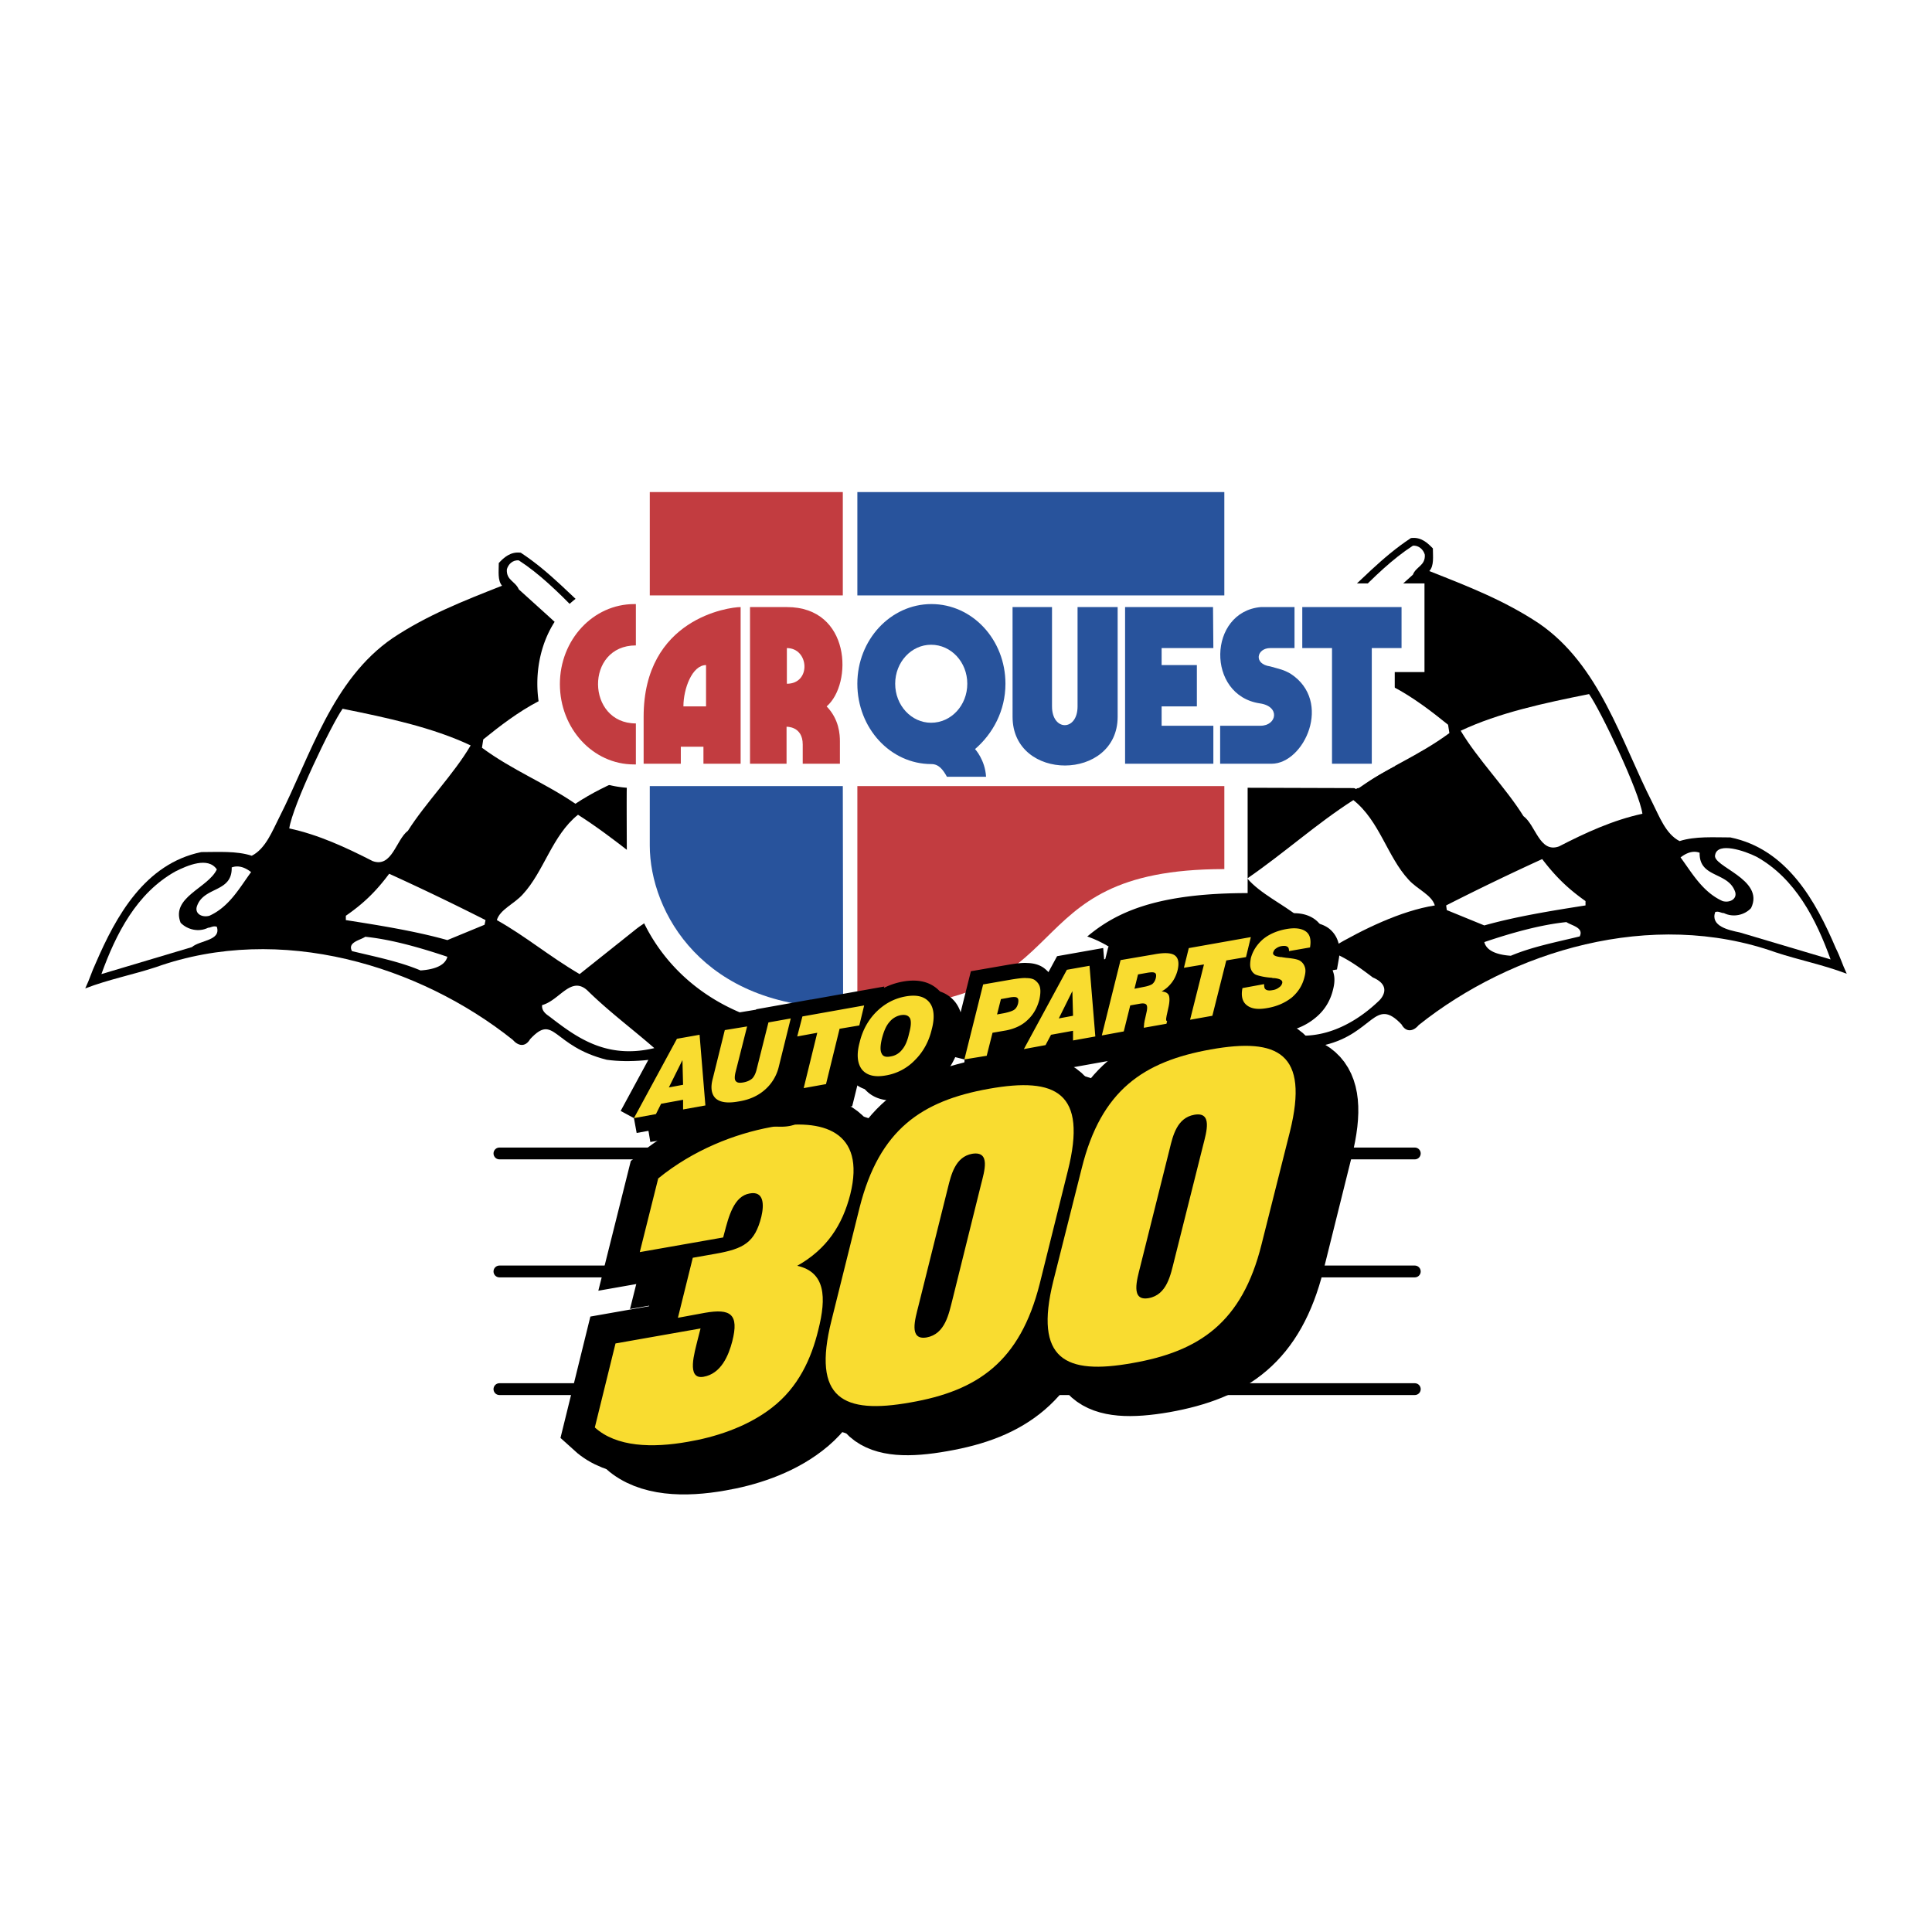 <svg xmlns="http://www.w3.org/2000/svg" width="2500" height="2500" viewBox="0 0 192.756 192.756"><path fill-rule="evenodd" clip-rule="evenodd" fill="#fff" d="M0 0h192.756v192.756H0V0z"/><path d="M99.701 99.115c-2.968 2.029-3.968 1.896-4.452 2.195l-6.129-6.153c-6.807-.732-9.678 3.659-14.71 6.585-2.807 2.961-9.323 4.623-13.872 3.992-5.452-1.365-5.193-4.689-7.645-2.062-.484.83-1.194.697-1.742.066-9.259-7.385-23.162-11.674-35.582-7.25-2.323.764-4.742 1.23-7.065 2.127.484-1.029.613-1.596 1.065-2.561 2-4.623 4.871-9.877 10.517-11.042 1.677 0 3.516-.132 5.032.366 1.387-.699 2.064-2.495 2.742-3.825 3.129-6.153 5.258-13.736 11.323-17.894 3.452-2.295 7.033-3.691 10.904-5.222-.452-.532-.323-1.43-.323-2.262.517-.565 1.194-1.164 2.194-1.031 2.936 1.929 5.065 4.357 7.775 6.718 3.612 2.428 5.484 5.887 8.871 8.248 3.742 4.324 8.387 7.084 11.839 11.574l19.258 17.431z" fill-rule="evenodd" clip-rule="evenodd"/><path d="M63.086 66.222l23.098 21.751 12.839 11.906c.807.832-.645 2.762-1.871 1.664-17.292-16.53-4.516-4.656-22.097-20.688-7.388-7.317-15.323-14.9-23.292-22.05-.355-.832-1.258-.898-1.194-1.996.129-.499.581-.964 1.194-.898 4.065 2.628 7.388 7.217 11.323 10.311zM60.667 68.217c2.291 2.494 4.871 4.59 7.258 6.918v.366c-3.645 1.364-7.258 2.528-10.516 4.689-3.065-2.095-6.258-3.326-9.323-5.587l.129-.832c3.258-2.627 7.323-5.687 12.452-5.554zM46.957 74.37c-1.645 2.827-4.516 5.754-6.258 8.514-1.193.898-1.581 3.725-3.517 3.027-2.677-1.364-5.387-2.627-8.322-3.259.322-2.262 4.193-10.344 5.322-11.94 4.452.898 8.968 1.862 12.775 3.658zM68.28 89.104c-1.29 1.497-3.677 2.627-5.065 3.792l-5.387 4.29c-3.064-1.795-5.355-3.758-8.258-5.388.323-1.064 1.71-1.596 2.581-2.561 2.129-2.295 2.935-5.887 5.516-7.949 3.807 2.428 6.807 5.188 10.613 7.816zM21.633 86.743c-.871 1.862-4.613 2.76-3.613 5.321.677.698 1.807.964 2.742.499.258 0 .517-.232.871-.099.452 1.396-1.677 1.33-2.484 2.028l-9.032 2.694c1.452-4.024 3.516-8.082 7.387-10.244 1.194-.599 3.258-1.497 4.129-.199z" fill-rule="evenodd" clip-rule="evenodd" fill="#fff"/><path d="M25.053 87.009c-1.129 1.53-2.162 3.458-4.162 4.357-.742.199-1.451-.2-1.258-.898.646-2.062 3.548-1.363 3.484-3.925.742-.266 1.42.066 1.936.466zM80.249 86.942c2.387 2.295 5.258 4.856 7.678 7.051v.133c-3.484 0-6.742 1.097-9.742 2.628l-.742-.133c-2.839-2.196-5.258-4.89-7.968-7.384 2.451-1.596 5.581-2.162 8.581-2.694l2.193.399zM48.441 91.798l-.097.466-3.71 1.53c-3.194-.898-6.742-1.463-10.129-1.996v-.432c1.677-1.164 2.936-2.328 4.323-4.191a253.547 253.547 0 0 1 9.613 4.623zM44.634 95.457c-.258 1.032-1.677 1.297-2.678 1.364-2.129-.898-4.516-1.364-6.839-1.929-.483-.898.871-1.098 1.323-1.431 2.614.266 5.517 1.097 8.194 1.996zM65.28 104.57c-4.871 1.164-7.871-1.164-10.516-3.193-.291-.199-.742-.533-.677-1.098 1.742-.467 2.871-2.961 4.516-1.463 2.128 2.094 4.548 3.891 6.677 5.754z" fill-rule="evenodd" clip-rule="evenodd" fill="#fff"/><path d="M93.023 97.652c-2.354 3.324 1.581 5.254 4 2.627l6.775-7.317c6.805-.698 9.193 3.991 14.258 6.952 2.807 2.926 9.58 4.988 14.096 4.355 4.873-1.164 5.002-4.889 7.68-2.062.451.832 1.193.699 1.709.068 9.258-7.384 23.193-11.675 35.646-7.251 2.322.765 4.709 1.231 7.064 2.128-.484-1.031-.613-1.596-1.096-2.561-1.969-4.624-4.84-9.878-10.518-11.042-1.645 0-3.516-.133-5.064.366-1.387-.698-2.031-2.494-2.709-3.825-3.131-6.153-5.26-13.736-11.324-17.893-3.451-2.295-7.064-3.692-10.936-5.222.484-.532.355-1.43.355-2.261-.549-.565-1.193-1.164-2.193-1.031-2.938 1.929-5.064 4.357-7.809 6.751-3.58 2.395-5.451 5.854-8.838 8.215-3.742 4.323-8.387 7.084-11.871 11.574L93.023 97.652z" fill-rule="evenodd" clip-rule="evenodd"/><path d="M129.637 64.758l-23.098 21.751-12.871 11.907c-.774.832.677 2.762 1.871 1.664 17.324-16.531 4.549-4.657 22.098-20.688 7.42-7.317 15.322-14.9 23.324-22.05.322-.832 1.258-.898 1.193-1.996-.129-.499-.613-.964-1.193-.898-4.066 2.628-7.389 7.217-11.324 10.31zM132.025 66.754c-2.26 2.495-4.84 4.59-7.26 6.918v.366c3.678 1.364 7.26 2.528 10.518 4.689 3.064-2.095 6.258-3.326 9.322-5.587l-.129-.832c-3.257-2.627-7.322-5.687-12.451-5.554zM145.734 72.907c1.678 2.827 4.549 5.754 6.258 8.515 1.227.897 1.613 3.725 3.549 3.026 2.646-1.364 5.389-2.627 8.322-3.259-.322-2.262-4.191-10.344-5.322-11.94-4.484.897-9 1.862-12.807 3.658zM124.443 87.641c1.258 1.497 3.646 2.627 5.064 3.792l3.387 3.093c3.064-1.796 6.873-3.658 10.26-4.19-.322-1.064-1.742-1.596-2.613-2.562-2.129-2.294-2.904-5.886-5.516-7.948-3.775 2.427-6.775 5.187-10.582 7.815zM171.123 85.279c-.387 1.165 5 2.428 3.58 5.322-.645.699-1.773.964-2.709.499-.291 0-.549-.232-.871-.1-.484 1.397 1.322 1.796 2.451 2.029l9.064 2.694c-1.451-4.024-3.516-8.082-7.387-10.243-1.192-.6-3.87-1.498-4.128-.201z" fill-rule="evenodd" clip-rule="evenodd" fill="#fff"/><path d="M167.67 85.545c1.131 1.53 2.195 3.458 4.195 4.356.709.2 1.451-.199 1.258-.898-.678-2.062-3.613-1.363-3.549-3.924-.709-.266-1.386.067-1.904.466zM144.283 90.334l.064.466 3.742 1.53c3.193-.898 6.711-1.463 10.098-1.996v-.433c-1.646-1.164-2.904-2.328-4.322-4.19a252.428 252.428 0 0 0-9.582 4.623zM148.09 93.993c.258 1.031 1.645 1.297 2.645 1.363 2.129-.898 4.549-1.363 6.871-1.929.453-.898-.871-1.098-1.322-1.43-2.614.267-5.55 1.098-8.194 1.996zM125.25 101.941c5.129 3.094 9.709.4 12.258-2.027.389-.334 1.389-1.564-.547-2.396-1.936-1.463-3.453-2.56-6.26-3.192-4.58-.2-3.322 5.787-5.451 7.615zM62.539 78.594c-.033 0 0 6.453 0 6.453 0 7.25 6.032 17.893 21.581 17.893h1.419c26.485 0 14.549-13.835 38.938-13.835v-10.51l11.064.034c.096 0 1.42-1.064 3.613-2.195v-9.379h2.967v-8.847h-17.645V46.732H62.539v11.175c-11.905.732-11.905 19.822 0 20.687z" fill-rule="evenodd" clip-rule="evenodd" fill="#fff"/><path fill-rule="evenodd" clip-rule="evenodd" fill="#c23c40" d="M84.087 59.404V49.093H64.829v10.311h19.258z"/><path fill-rule="evenodd" clip-rule="evenodd" fill="#28539c" d="M122.152 59.404V49.093H85.539v10.311h36.613zM129.928 60.568h9.904v4.091h-2.969V76.2h-3.968V64.659h-2.967v-4.091zM112.25 60.568h8.773l.034 4.091h-5.162v1.696h3.517v4.124h-3.517v1.929h5.162V76.2h-8.807V60.568zM101.023 60.568h3.936v9.911c0 2.494 2.549 2.494 2.549 0v-9.911h4V71.51c0 6.453-10.484 6.519-10.484 0l-.001-10.942zM92.926 76.232c.742 0 1.161.566 1.549 1.264h3.904c-.098-1.696-1.098-2.76-1.098-2.76 1.775-1.529 3.033-3.824 3.033-6.519 0-4.39-3.291-7.949-7.388-7.949-4.064 0-7.388 3.559-7.388 7.949.001 4.424 3.292 8.015 7.388 8.015z"/><path d="M92.894 72.109c2 0 3.613-1.729 3.613-3.892 0-2.162-1.613-3.891-3.613-3.891-1.968 0-3.581 1.729-3.581 3.891s1.613 3.892 3.581 3.892z" fill-rule="evenodd" clip-rule="evenodd" fill="#fff"/><path d="M129.154 60.568v4.091h-2.42c-1.355 0-1.711 1.596 0 1.829 1.031.299 1.258.299 2.031.731 4.227 2.761 1.355 8.98-1.902 8.98h-5.129v-3.792h4.031c1.613 0 2-1.929-.064-2.229-5.387-.798-5.193-9.146.098-9.611l3.355.001z" fill-rule="evenodd" clip-rule="evenodd" fill="#28539c"/><path d="M63.441 60.269v4.124c-5.097 0-4.968 7.783 0 7.783v4.091h-.193c-4.097 0-7.388-3.592-7.388-8.016s3.323-7.982 7.42-7.982h.193-.032zM73.893 76.2V60.568c-1.193 0-9.678 1.164-9.678 10.942v4.69h3.71v-1.696h2.258V76.2h3.71z" fill-rule="evenodd" clip-rule="evenodd" fill="#c23c40"/><path d="M68.184 70.479h2.258v-4.124c-1.387 0-2.258 2.361-2.258 4.124z" fill-rule="evenodd" clip-rule="evenodd" fill="#fff"/><path d="M74.829 76.2V60.568h3.678c6.388 0 6.581 7.649 3.968 9.911 1.258 1.297 1.323 2.827 1.323 3.492V76.2h-3.71v-1.929c0-1.83-1.613-1.763-1.613-1.763V76.2h-3.646z" fill-rule="evenodd" clip-rule="evenodd" fill="#c23c40"/><path d="M78.506 64.659c2.226 0 2.452 3.559 0 3.559v-3.559z" fill-rule="evenodd" clip-rule="evenodd" fill="#fff"/><path d="M84.087 78.428l.032 22.117c-13.968 0-19.291-9.545-19.291-16.197v-5.92h19.259z" fill-rule="evenodd" clip-rule="evenodd" fill="#28539c"/><path d="M85.539 100.545V78.428h36.614v8.282c-21.936-.001-13.452 13.835-36.614 13.835z" fill-rule="evenodd" clip-rule="evenodd" fill="#c23c40"/><path d="M49.828 115.08h91.326m-91.326 11.774h91.326m-91.326 11.74h91.326" fill="none" stroke="#000" stroke-width="1.179" stroke-linecap="round" stroke-miterlimit="2.613"/><path d="M75.345 125.289l.097-.365c.419-1.729.968-3.758 2.517-4.023 1.451-.268 1.483 1.098 1.161 2.326-.645 2.562-1.742 3.193-4.548 3.693l-2.258.398-1.484 5.986 2.678-.465c2.516-.467 3.419.066 2.71 2.826-.323 1.363-1.065 3.227-2.872 3.525-1.709.301-.871-2.461-.548-3.691l.258-1.131-8.452 1.498-2.097 8.381c2.194 1.961 5.774 2.061 9.323 1.43 2.549-.432 5.774-1.396 8.323-3.359 2.677-2.029 3.968-4.988 4.677-7.783.807-3.293.709-5.787-2.097-6.418 2.968-1.631 4.516-4.092 5.258-7.117 1.581-6.354-2.774-7.617-7.871-6.686-3.613.633-7.743 2.229-11.291 5.088l-1.838 7.352 8.354-1.465zm34.389-6.65l-2.84 11.273c-1.936 7.783-6.193 10.676-12.904 11.84-6.71 1.199-9.807-.365-7.871-8.182l2.839-11.273c1.936-7.783 6.162-10.643 12.872-11.84 6.709-1.197 9.84.365 7.904 8.182zM98.186 131.51l2.869-11.441c.355-1.396.969-3.426-.869-3.094-1.711.301-2.131 2.062-2.453 3.359l-2.935 11.773c-.322 1.297-1 3.459.838 3.16 1.839-.331 2.194-2.394 2.55-3.757zm33.677-16.797c1.967-7.781-1.162-9.346-7.871-8.182-6.711 1.197-10.969 4.059-12.904 11.873l-2.807 11.275c-1.967 7.783 1.162 9.346 7.871 8.182 6.711-1.197 10.938-4.057 12.904-11.873l2.807-11.275zm-11.515 12.871c-.355 1.396-.711 3.426-2.582 3.76-1.807.332-1.162-1.83-.807-3.16l2.936-11.74c.322-1.33.742-3.094 2.42-3.393 1.871-.334 1.227 1.695.871 3.094l-2.838 11.439z" fill-rule="evenodd" clip-rule="evenodd"/><path d="M75.345 125.289l.097-.365c.419-1.729.968-3.758 2.517-4.023 1.451-.268 1.483 1.098 1.161 2.326-.646 2.562-1.743 3.193-4.549 3.693l-2.258.398-1.484 5.986 2.678-.465c2.516-.467 3.419.066 2.71 2.826-.323 1.363-1.065 3.227-2.872 3.525-1.709.301-.871-2.461-.548-3.691l.258-1.131-8.452 1.498-2.097 8.381c2.194 1.961 5.774 2.061 9.323 1.43 2.549-.432 5.774-1.396 8.323-3.359 2.677-2.029 3.968-4.988 4.677-7.783.807-3.293.71-5.787-2.097-6.418 2.968-1.631 4.516-4.092 5.258-7.117 1.581-6.354-2.774-7.617-7.871-6.686-3.613.633-7.743 2.229-11.291 5.088l-1.838 7.352 8.355-1.465m34.389-6.65l-2.84 11.273c-1.936 7.783-6.193 10.676-12.904 11.84-6.71 1.199-9.807-.365-7.871-8.18l2.839-11.275c1.936-7.783 6.162-10.643 12.872-11.84 6.709-1.197 9.84.365 7.904 8.182M98.186 131.51l2.869-11.441c.355-1.396.969-3.426-.869-3.094-1.711.301-2.131 2.062-2.453 3.359l-2.935 11.773c-.322 1.297-1 3.459.839 3.16 1.838-.331 2.193-2.394 2.549-3.757m33.677-16.797c1.967-7.781-1.162-9.346-7.871-8.182-6.711 1.197-10.969 4.059-12.904 11.873l-2.807 11.275c-1.967 7.783 1.162 9.346 7.871 8.182 6.711-1.197 10.938-4.057 12.904-11.873l2.807-11.275m-11.515 12.871c-.355 1.398-.711 3.426-2.582 3.76-1.807.332-1.162-1.83-.807-3.16l2.936-11.74c.322-1.33.742-3.094 2.42-3.393 1.871-.334 1.227 1.695.871 3.094l-2.838 11.439z" fill="none" stroke="#000" stroke-width="6.154" stroke-miterlimit="2.613"/><path d="M72.151 123.461l.097-.367c.452-1.729.968-3.758 2.549-4.023 1.419-.266 1.451 1.098 1.161 2.328-.645 2.561-1.742 3.193-4.58 3.691l-2.258.398-1.484 5.988 2.71-.5c2.516-.432 3.419.1 2.709 2.861-.355 1.363-1.097 3.225-2.871 3.525-1.742.299-.871-2.463-.581-3.691l.29-1.131-8.484 1.496-2.064 8.381c2.162 1.963 5.742 2.062 9.291 1.43 2.548-.432 5.774-1.396 8.323-3.359 2.709-2.061 4-4.988 4.677-7.781.839-3.293.71-5.787-2.097-6.42 2.968-1.662 4.517-4.09 5.291-7.117 1.581-6.352-2.774-7.615-7.903-6.719-3.613.666-7.742 2.262-11.258 5.123l-1.839 7.35 8.321-1.463zm34.388-6.652l-2.807 11.275c-1.967 7.783-6.193 10.676-12.903 11.84-6.71 1.197-9.839-.365-7.871-8.182l2.807-11.275c1.968-7.781 6.193-10.643 12.903-11.84 6.711-1.197 9.84.365 7.871 8.182zM95.023 129.68l2.84-11.441c.354-1.396.998-3.426-.872-3.125-1.678.299-2.098 2.094-2.42 3.393l-2.936 11.773c-.323 1.297-1 3.459.806 3.158 1.872-.333 2.227-2.395 2.582-3.758zm33.678-16.795c1.936-7.816-1.193-9.379-7.902-8.182-6.711 1.197-10.938 4.057-12.871 11.84l-2.84 11.273c-1.936 7.816 1.193 9.379 7.871 8.182 6.711-1.162 10.969-4.057 12.904-11.84l2.838-11.273zm-11.549 12.871c-.354 1.396-.709 3.426-2.547 3.758-1.84.332-1.162-1.861-.84-3.16l2.936-11.74c.322-1.33.742-3.092 2.451-3.393 1.84-.332 1.227 1.697.871 3.094l-2.871 11.441z" fill-rule="evenodd" clip-rule="evenodd"/><path d="M72.151 123.461l.097-.365c.452-1.73.968-3.76 2.549-4.025 1.419-.266 1.451 1.098 1.161 2.328-.645 2.561-1.742 3.193-4.58 3.691l-2.258.398-1.484 5.988 2.71-.5c2.516-.432 3.419.1 2.709 2.861-.355 1.363-1.097 3.225-2.871 3.525-1.742.299-.871-2.463-.581-3.691l.29-1.131-8.484 1.496-2.064 8.381c2.162 1.963 5.742 2.062 9.291 1.43 2.548-.432 5.774-1.396 8.323-3.357 2.709-2.062 4-4.99 4.678-7.783.838-3.293.709-5.787-2.097-6.42 2.968-1.662 4.517-4.09 5.291-7.117 1.581-6.352-2.774-7.615-7.903-6.719-3.613.666-7.742 2.262-11.258 5.123l-1.839 7.35 8.32-1.463m34.388-6.652l-2.807 11.275c-1.967 7.783-6.193 10.676-12.903 11.84-6.71 1.197-9.839-.365-7.871-8.182l2.807-11.275c1.968-7.781 6.193-10.643 12.903-11.84 6.711-1.197 9.84.365 7.871 8.182M95.023 129.68l2.84-11.441c.354-1.396.998-3.426-.872-3.125-1.678.299-2.098 2.096-2.42 3.393l-2.936 11.773c-.323 1.297-1 3.459.806 3.158 1.872-.333 2.227-2.395 2.582-3.758m33.678-16.795c1.936-7.816-1.193-9.379-7.902-8.182-6.711 1.197-10.938 4.057-12.871 11.84l-2.84 11.273c-1.936 7.816 1.193 9.381 7.871 8.182 6.711-1.162 10.969-4.057 12.904-11.84l2.838-11.273m-11.549 12.871c-.354 1.396-.709 3.426-2.547 3.758-1.84.332-1.162-1.861-.84-3.16l2.936-11.74c.322-1.33.742-3.092 2.451-3.393 1.84-.332 1.227 1.697.871 3.094l-2.871 11.441z" fill="none" stroke="#000" stroke-width="6.154" stroke-miterlimit="2.613"/><path d="M72.151 123.461l.097-.367c.452-1.729.968-3.758 2.549-4.023 1.419-.266 1.451 1.098 1.161 2.328-.645 2.561-1.742 3.193-4.58 3.691l-2.258.398-1.484 5.988 2.71-.5c2.516-.432 3.419.1 2.709 2.861-.355 1.363-1.097 3.225-2.871 3.525-1.742.299-.871-2.463-.581-3.691l.29-1.131-8.484 1.496-2.064 8.381c2.162 1.963 5.742 2.062 9.291 1.43 2.548-.432 5.774-1.396 8.323-3.359 2.709-2.061 4-4.988 4.677-7.781.839-3.293.71-5.787-2.097-6.42 2.968-1.662 4.517-4.09 5.291-7.117 1.581-6.352-2.774-7.615-7.903-6.719-3.613.666-7.742 2.262-11.258 5.123l-1.839 7.35 8.321-1.463zm34.388-6.652l-2.807 11.275c-1.967 7.783-6.193 10.676-12.903 11.84-6.71 1.197-9.839-.365-7.871-8.182l2.807-11.275c1.968-7.781 6.193-10.643 12.903-11.84 6.711-1.197 9.84.365 7.871 8.182zM95.023 129.68l2.84-11.441c.354-1.396.998-3.426-.872-3.125-1.678.299-2.098 2.094-2.42 3.393l-2.936 11.773c-.323 1.297-1 3.459.806 3.158 1.872-.333 2.227-2.395 2.582-3.758zm33.678-16.795c1.936-7.816-1.193-9.379-7.902-8.182-6.711 1.197-10.938 4.057-12.871 11.84l-2.84 11.273c-1.936 7.816 1.193 9.379 7.871 8.182 6.711-1.162 10.969-4.057 12.904-11.84l2.838-11.273zm-11.549 12.871c-.354 1.396-.709 3.426-2.547 3.758-1.84.332-1.162-1.861-.84-3.16l2.936-11.74c.322-1.33.742-3.092 2.451-3.393 1.84-.332 1.227 1.697.871 3.094l-2.871 11.441z" fill-rule="evenodd" clip-rule="evenodd" fill="#f9dc30"/><path d="M68.119 109.393l1.419-.232-.064-2.496-1.355 2.728zm-3.484 3.058l4.29-7.916 2.258-.398.581 7.051-2.226.4v-.932l-2.193.365-.517 1.064-2.193.366zm9.065-8.746l2.226-.398-1.162 4.621c-.097.434-.097.699.033.865.129.133.354.199.742.133s.678-.199.871-.432c.226-.199.387-.498.484-.965l1.161-4.59 2.226-.398.097 5.787c0 .996-.71 1.729-1.387 2.328-.677.564-2.839-.033-3.903.166-1.097.166-1.839.066-2.291-.332-.419-.4-.548-1.064-.29-1.996l1.193-4.789zm7.871 5.754l1.355-5.521-2 .365.516-1.961 6.162-1.098-.484 1.961-1.968.367-1.355 5.486-2.226.401zm7.807-4.957c-.162.699-.194 1.232-.032 1.498.129.299.419.398.903.332.452-.1.839-.299 1.129-.664.323-.4.549-.932.71-1.631.194-.73.226-1.23.097-1.529-.162-.266-.452-.4-.904-.301a1.755 1.755 0 0 0-1.161.666c-.323.398-.549.932-.742 1.629zm-2.226.4c-.323 1.23-.226 2.129.226 2.727.484.6 1.291.766 2.388.6 1.129-.201 2.097-.732 2.903-1.531a6.553 6.553 0 0 0 1.677-3.059c.323-1.23.226-2.129-.226-2.729-.483-.598-1.258-.797-2.387-.598-1.097.199-2.065.732-2.903 1.529a6.423 6.423 0 0 0-1.678 3.061zm13.709-2.795l.742-.133c.451-.066.775-.199.969-.332s.322-.332.387-.631c.064-.301.031-.467-.096-.566-.098-.066-.42-.066-.873 0l-.74.133-.389 1.529zm-3.257 4.524l1.871-7.482 2.871-.533a9.827 9.827 0 0 1 1.484-.133c.322.033.613.1.807.232.258.168.451.4.516.732s.033.699-.096 1.197c-.195.832-.582 1.496-1.162 2.029-.549.531-1.291 2.561-2.129 2.693l-1.355.232-.58.633-2.227.4zm9.419-4.123l1.42-.232-.064-2.496-1.356 2.728zm-3.484 3.392l2.162-.367.516-1.363 2.227-.398v.932l2.227-.4-.582-7.051-2.258.4-4.292 8.247zm11.033-6.353l1-.166c.355-.066.613-.166.775-.299.16-.133.289-.332.354-.566.064-.266.031-.432-.064-.531-.129-.066-.355-.066-.773 0l-.936.166-.356 1.396zm-3.258 4.656l1.871-7.482 3.322-.6c1.031-.166 1.742-.133 2.098.134.354.233.451.765.258 1.53a3.57 3.57 0 0 1-.58 1.164c-.26.332-.582.631-1.002.863.355.033.582.168.711.4.096.199.096.564 0 1.064l-.227 1.064c-.064.299-.031.465.064.432l-.064.299-2.58.732c0-.199.031-.334.031-.467s.033-.232.064-.299l.484-1.098c.193-.332.098-.631 0-.764-.096-.133-.322-.166-.678-.1l-.936.166-.645 2.561-2.191.401zm8.807-1.562l1.387-5.521-2 .365.484-1.961 6.193-1.098-.484 1.961-1.967.334-1.387 5.521-2.226.399zm5.227-3.161c-.162.799 0 1.363.418 1.73.453.332 1.098.432 2.033.266 1-.166 1.807-.533 2.451-1.064.678-.533 1.098-1.23 1.291-2.062.096-.365.129-.697.031-.932-.064-.266-.225-.465-.482-.631-.195-.133-.678-.267-1.42-.333-.162 0-.291-.033-.389-.033-.031 0-.062 0-.096-.034-.58-.033-.838-.199-.773-.431.064-.167.129-.333.289-.433.129-.1.322-.167.549-.2.258-.066.451-.033.58.033.129.1.162.233.162.433l2.098-.366c.129-.732 0-1.264-.42-1.597-.42-.299-1.064-.366-1.969-.233-.902.167-1.678.499-2.289 1.031a3.519 3.519 0 0 0-1.227 1.896c-.064.366-.096.665-.033.931.066.268.195.5.42.633.098.1.291.166.58.232.26.066.646.1 1.131.166a.89.89 0 0 1 .258.033c.58.033.838.199.773.467-.033.199-.16.332-.322.465-.162.1-.387.199-.645.232-.324.066-.549.033-.678-.033-.129-.1-.162-.266-.162-.531l-2.159.365z" fill-rule="evenodd" clip-rule="evenodd"/><path d="M68.119 109.393l1.419-.232-.064-2.496-1.355 2.728m-3.484 3.058l4.29-7.916 2.258-.398.581 7.051-2.226.4v-.932l-2.193.365-.517 1.064-2.193.366m9.065-8.746l2.226-.398-1.162 4.621c-.097.434-.097.699.033.865.129.133.354.199.742.133s.678-.199.871-.432c.226-.199.387-.498.484-.965l1.161-4.59 2.226-.398.097 5.787c0 .996-.71 1.729-1.387 2.328-.677.564-2.839-.033-3.903.166-1.097.166-1.839.066-2.291-.332-.419-.4-.548-1.064-.29-1.996l1.193-4.789m7.871 5.754l1.355-5.521-2 .365.516-1.961 6.162-1.098-.484 1.961-1.968.367-1.355 5.486-2.226.401m7.807-4.957c-.162.699-.194 1.232-.032 1.498.129.299.419.398.903.332.452-.1.839-.299 1.129-.664.323-.4.549-.932.71-1.631.194-.73.226-1.23.097-1.529-.162-.266-.452-.398-.904-.301a1.755 1.755 0 0 0-1.161.666c-.323.398-.549.932-.742 1.629m-2.226.4c-.323 1.23-.226 2.129.226 2.727.484.6 1.291.766 2.388.6 1.129-.201 2.097-.732 2.903-1.531a6.553 6.553 0 0 0 1.677-3.059c.323-1.23.227-2.129-.226-2.729-.483-.598-1.258-.797-2.387-.598-1.097.199-2.064.732-2.903 1.529a6.423 6.423 0 0 0-1.678 3.061m13.709-2.793l.742-.135c.451-.066.775-.199.969-.332s.322-.332.387-.631c.064-.301.031-.467-.096-.566-.098-.066-.42-.066-.873 0l-.74.133-.389 1.531m-3.257 4.522l1.871-7.482 2.871-.533a9.827 9.827 0 0 1 1.484-.133c.322.033.613.1.807.232.258.168.451.4.516.732s.033.699-.096 1.197c-.195.832-.582 1.496-1.162 2.029-.549.531-1.291 2.561-2.129 2.693l-1.355.232-.58.633-2.227.4m9.419-4.123l1.42-.232-.064-2.496-1.356 2.728m-3.484 3.392l2.162-.367.516-1.363 2.227-.398v.932l2.227-.4-.582-7.051-2.258.4-4.292 8.247m11.033-6.353l1-.166c.355-.066.613-.166.775-.299.16-.133.289-.332.354-.566.064-.266.031-.432-.064-.531-.129-.066-.355-.066-.773 0l-.936.166-.356 1.396m-3.258 4.656l1.871-7.482 3.322-.6c1.031-.166 1.742-.133 2.098.134.354.233.451.765.258 1.53a3.57 3.57 0 0 1-.58 1.164c-.26.332-.582.631-1.002.863.355.033.582.168.711.4.096.199.096.564 0 1.064l-.227 1.064c-.064.299-.031.465.064.432l-.064.299-2.58.732c0-.199.031-.334.031-.467s.033-.232.064-.299l.484-1.098c.193-.332.098-.631 0-.764-.096-.133-.322-.166-.678-.1l-.936.166-.645 2.561-2.191.401m8.807-1.562l1.387-5.521-2 .365.484-1.961 6.193-1.098-.484 1.961-1.967.334-1.387 5.521-2.226.399m5.227-3.161c-.162.799 0 1.363.418 1.73.453.332 1.098.432 2.033.266 1-.166 1.807-.533 2.451-1.064.678-.533 1.098-1.23 1.291-2.062.096-.365.129-.697.031-.932-.064-.266-.225-.465-.482-.631-.195-.133-.678-.266-1.42-.333-.162 0-.291-.033-.389-.033-.031 0-.062 0-.096-.034-.58-.033-.838-.199-.773-.431.064-.167.129-.333.289-.433.129-.1.322-.167.549-.2.258-.066.451-.033.58.033.129.1.162.233.162.433l2.098-.366c.129-.732 0-1.264-.42-1.597-.42-.299-1.064-.366-1.969-.233-.902.167-1.678.499-2.289 1.031a3.519 3.519 0 0 0-1.227 1.896c-.064.365-.096.664-.033.93.066.268.195.5.42.633.098.1.291.166.58.232.26.066.646.1 1.131.166a.89.89 0 0 1 .258.033c.58.033.838.199.773.467-.033.199-.16.332-.322.465-.162.1-.387.199-.645.232-.324.066-.549.033-.678-.033-.129-.1-.162-.266-.162-.531l-2.159.366z" fill="none" stroke="#000" stroke-width="3.012" stroke-miterlimit="2.613"/><path d="M66.732 108.494l1.419-.266-.064-2.461-1.355 2.727zm-3.484 3.061l4.29-7.916 2.258-.4.581 7.051-2.226.4v-.965l-2.193.398-.516 1.031-2.194.401zm9.065-8.782l2.226-.365-1.161 4.59c-.097.432-.097.73.032.863.129.166.354.201.742.135.387-.068.677-.201.903-.4.193-.199.354-.531.451-.965l1.161-4.623 2.226-.398-1.194 4.822a4.387 4.387 0 0 1-1.387 2.295c-.678.598-1.549.998-2.613 1.164-1.097.199-1.839.1-2.291-.299-.419-.398-.548-1.064-.29-1.996l1.195-4.823zm7.871 5.788l1.355-5.521-2 .367.517-1.996 6.161-1.098-.484 1.996-1.968.332-1.354 5.521-2.227.399zm7.807-4.956c-.161.697-.194 1.197-.032 1.496.129.299.419.398.903.299a1.749 1.749 0 0 0 1.129-.664c.322-.367.548-.898.71-1.631.193-.697.226-1.197.097-1.496-.162-.299-.452-.398-.903-.332a1.93 1.93 0 0 0-1.161.697c-.324.368-.55.899-.743 1.631zm-2.226.399c-.323 1.197-.227 2.096.226 2.693.483.6 1.29.799 2.387.6a5.195 5.195 0 0 0 2.903-1.529c.807-.799 1.388-1.83 1.678-3.061.323-1.197.226-2.129-.226-2.693-.484-.6-1.258-.799-2.387-.6-1.097.199-2.064.699-2.903 1.529-.807.799-1.388 1.83-1.678 3.061zm13.71-2.793l.742-.133c.451-.102.773-.201.967-.334.195-.133.324-.365.389-.631.064-.301.031-.5-.098-.566-.096-.1-.42-.1-.871 0l-.742.133-.387 1.531zm-3.258 4.488l1.871-7.482 2.871-.498c.645-.1 1.129-.168 1.484-.133.322 0 .613.066.807.199.258.199.451.432.516.764.064.301.033.699-.064 1.164-.227.865-.613 1.531-1.193 2.062-.549.533-1.291.865-2.129 1.031l-1.355.232-.58 2.295-2.228.366zm9.42-4.09l1.42-.266-.066-2.461-1.354 2.727zm-3.485 3.059l2.162-.398.547-1.031 2.195-.398v.965l2.225-.398-.58-7.053-2.258.4-4.291 7.913zm11.034-6.02l1-.199c.354-.066.613-.166.773-.266.162-.133.291-.332.355-.598.064-.268.031-.434-.064-.5-.129-.1-.355-.1-.773-.033l-.936.166-.355 1.43zm-3.258 4.659l1.871-7.518 3.322-.566c1.031-.199 1.742-.166 2.096.1.355.266.451.765.258 1.53-.129.465-.322.865-.58 1.197s-.58.633-1 .865c.355.033.582.133.709.365.098.232.098.598 0 1.098l-.225 1.031v.033c-.064.299-.031.432.064.432l-.064.266-2.258.4c0-.166.031-.299.031-.434.033-.133.033-.232.064-.332l.162-.73c.098-.4.098-.666 0-.799s-.322-.166-.678-.1l-.936.166-.645 2.594-2.191.402zm8.806-.899l1.387-6.188-2 .334.484-1.963 6.193-1.098-.484 1.996-1.967.333-1.389 6.186-2.224.4zm5.227-3.826c-.162.799 0 1.365.418 1.697.451.365 1.098.465 2.033.299 1-.166 1.807-.531 2.482-1.064.646-.564 1.064-1.23 1.26-2.062.096-.365.129-.697.031-.963a1.124 1.124 0 0 0-.484-.633c-.193-.133-.678-.233-1.418-.299-.162-.033-.291-.033-.389-.066h-.096c-.58-.066-.84-.2-.773-.466.064-.167.127-.299.289-.399.129-.1.322-.2.549-.233.258-.033.451-.033.58.066.129.066.162.233.162.433l2.096-.366c.131-.765 0-1.297-.418-1.596-.42-.299-1.064-.399-1.969-.233-.902.166-1.678.499-2.291.998-.613.533-1.031 1.164-1.225 1.896-.064.366-.098.698-.033.965.064.266.193.465.42.631.096.066.291.133.58.199.258.066.646.133 1.129.166.064.035.162.035.258.035.582.066.84.232.775.498a.71.71 0 0 1-.322.432 1.288 1.288 0 0 1-.646.268c-.322.066-.547.033-.676-.068-.131-.066-.162-.266-.162-.531l-2.16.396z" fill-rule="evenodd" clip-rule="evenodd"/><path d="M66.732 108.494l1.419-.266-.064-2.461-1.355 2.727m-3.484 3.061l4.29-7.916 2.258-.4.581 7.051-2.226.4v-.965l-2.193.398-.516 1.031-2.194.401m9.065-8.782l2.226-.365-1.161 4.59c-.097.432-.097.73.032.863.129.166.354.201.742.135.387-.068.677-.201.903-.4.193-.199.354-.531.451-.965l1.161-4.623 2.226-.398-1.194 4.822a4.387 4.387 0 0 1-1.387 2.295c-.678.598-1.549.998-2.613 1.164-1.097.199-1.839.1-2.291-.299-.419-.398-.548-1.064-.29-1.996l1.195-4.823m7.871 5.788l1.355-5.521-2 .367.517-1.996 6.161-1.098-.484 1.996-1.968.332-1.354 5.521-2.227.399m7.807-4.956c-.161.697-.194 1.197-.032 1.496.129.299.419.398.903.299a1.749 1.749 0 0 0 1.129-.664c.322-.367.548-.898.71-1.631.193-.697.226-1.197.097-1.496-.162-.299-.452-.398-.903-.332a1.93 1.93 0 0 0-1.161.697c-.324.368-.55.899-.743 1.631m-2.226.399c-.323 1.197-.226 2.096.226 2.693.483.6 1.29.799 2.387.6a5.195 5.195 0 0 0 2.903-1.529c.807-.799 1.388-1.83 1.678-3.061.323-1.197.226-2.129-.226-2.693-.484-.6-1.258-.799-2.387-.6-1.097.199-2.064.699-2.903 1.529-.807.799-1.388 1.83-1.678 3.061m13.71-2.793l.742-.133c.451-.102.773-.201.967-.334.195-.133.324-.365.389-.631.064-.301.031-.5-.098-.566-.096-.1-.42-.1-.871 0l-.742.133-.387 1.531m-3.258 4.488l1.871-7.482 2.871-.498c.645-.1 1.129-.168 1.484-.133.322 0 .613.066.807.199.258.199.451.432.516.764.064.301.033.699-.064 1.164-.227.865-.613 1.531-1.193 2.062-.549.533-1.291.865-2.129 1.031l-1.355.232-.58 2.295-2.228.366m9.42-4.09l1.42-.266-.066-2.461-1.354 2.727m-3.485 3.061l2.162-.4.547-1.031 2.195-.398v.965l2.225-.398-.58-7.053-2.258.4-4.291 7.915m11.034-6.022l1-.199c.354-.066.613-.166.773-.266.162-.133.291-.332.355-.598.064-.268.031-.434-.064-.5-.129-.1-.355-.1-.773-.033l-.936.166-.355 1.43m-3.258 4.659l1.871-7.518 3.322-.566c1.031-.199 1.742-.166 2.096.1.355.266.451.765.258 1.53-.129.465-.322.865-.58 1.197s-.58.633-1 .865c.355.033.582.133.709.365.098.232.098.598 0 1.098l-.225 1.031v.033c-.064.299-.031.432.064.432l-.064.266-2.258.4c0-.166.031-.299.031-.432.033-.135.033-.234.064-.334l.162-.73c.098-.4.098-.666 0-.799s-.322-.166-.678-.1l-.936.166-.645 2.594-2.191.402m8.806-.899l1.387-6.188-2 .334.484-1.963 6.193-1.098-.484 1.996-1.967.333-1.389 6.186-2.224.4m5.227-3.826c-.162.799 0 1.365.418 1.697.451.365 1.098.465 2.033.299 1-.166 1.807-.531 2.482-1.064.646-.564 1.064-1.23 1.26-2.062.096-.365.129-.697.031-.963a1.124 1.124 0 0 0-.484-.633c-.193-.133-.678-.233-1.418-.299-.162-.033-.291-.033-.389-.066h-.096c-.58-.066-.84-.2-.773-.466.064-.166.127-.299.289-.399.129-.1.322-.2.549-.233.258-.033.451-.033.58.066.129.066.162.233.162.433l2.096-.366c.131-.765 0-1.297-.418-1.596-.42-.299-1.064-.399-1.969-.233-.902.166-1.678.499-2.291.998-.613.533-1.031 1.165-1.225 1.896-.064.366-.098.698-.033.965.064.266.193.465.42.631.096.066.291.133.58.199.258.066.646.133 1.129.166.064.035.162.035.258.035.582.066.84.232.775.498a.71.71 0 0 1-.322.432 1.288 1.288 0 0 1-.646.268c-.322.066-.547.033-.676-.068-.131-.066-.162-.266-.162-.531l-2.16.396z" fill="none" stroke="#000" stroke-width="3.012" stroke-miterlimit="2.613"/><path d="M63.248 111.555l4.29-7.916 2.258-.4.581 7.051-2.226.4v-.965l-2.193.398-.516 1.031-2.194.401zm9.065-8.782l2.226-.365-1.161 4.59c-.097.432-.097.73.032.863.129.166.354.201.742.135.387-.068.677-.201.903-.4.193-.199.354-.531.451-.965l1.161-4.623 2.226-.398-1.194 4.822a4.387 4.387 0 0 1-1.387 2.295c-.678.598-1.549.998-2.613 1.164-1.097.199-1.839.1-2.291-.299-.419-.398-.548-1.064-.29-1.996l1.195-4.823zm7.871 5.788l1.355-5.521-2 .367.517-1.996 6.161-1.098-.484 1.996-1.968.332-1.354 5.521-2.227.399zm5.581-4.557c-.323 1.197-.227 2.096.226 2.693.483.6 1.29.799 2.387.6a5.195 5.195 0 0 0 2.903-1.529c.807-.799 1.388-1.83 1.678-3.061.323-1.197.226-2.129-.226-2.693-.484-.6-1.258-.799-2.387-.6-1.097.199-2.064.699-2.903 1.529-.807.799-1.388 1.83-1.678 3.061zm10.452 1.695l1.871-7.482 2.871-.498c.645-.1 1.129-.168 1.484-.133.322 0 .613.066.807.199.258.199.451.432.516.764.064.301.033.699-.064 1.164-.227.865-.613 1.531-1.193 2.062-.549.533-1.291.865-2.129 1.031l-1.355.232-.58 2.295-2.228.366zm5.935-1.031l2.162-.398.547-1.031 2.195-.398v.965l2.225-.398-.58-7.053-2.258.4-4.291 7.913zm7.776-1.361l1.871-7.518 3.322-.566c1.031-.199 1.742-.166 2.096.1.355.266.451.765.258 1.53-.129.465-.322.865-.58 1.197s-.58.633-1 .865c.355.033.582.133.709.365.098.232.098.598 0 1.098l-.225 1.031v.033c-.064.299-.031.432.064.432l-.064.266-2.258.4c0-.166.031-.299.031-.434.033-.133.033-.232.064-.332l.162-.73c.098-.4.098-.666 0-.799s-.322-.166-.678-.1l-.936.166-.645 2.594-2.191.402zm8.806-1.565l1.387-5.521-2 .334.484-1.963 6.193-1.098-.484 1.996-1.967.333-1.389 5.521-2.224.398zm5.227-3.16c-.162.799 0 1.365.418 1.697.451.365 1.098.465 2.033.299 1-.166 1.807-.531 2.482-1.064.646-.564 1.064-1.23 1.26-2.062.096-.365.129-.697.031-.963a1.124 1.124 0 0 0-.484-.633c-.193-.133-.678-.233-1.418-.299-.162-.033-.291-.033-.389-.066h-.096c-.58-.066-.84-.2-.773-.466.064-.167.127-.299.289-.399.129-.1.322-.2.549-.233.258-.033.451-.033.58.066.129.066.162.233.162.433l2.096-.366c.131-.765 0-1.297-.418-1.596-.42-.299-1.064-.399-1.969-.233-.902.166-1.678.499-2.291.998-.613.533-1.031 1.164-1.225 1.896-.064.366-.098.698-.033.965.064.266.193.465.42.631.096.066.291.133.58.199.258.066.646.133 1.129.166.064.035.162.035.258.035.582.066.84.232.775.498a.71.71 0 0 1-.322.432 1.288 1.288 0 0 1-.646.268c-.322.066-.547.033-.676-.068-.131-.066-.162-.266-.162-.531l-2.16.396zm-10.775.066l1-.199c.354-.066.613-.166.773-.266.162-.133.291-.332.355-.598.064-.268.031-.434-.064-.5-.129-.1-.355-.1-.773-.033l-.936.166-.355 1.43zm-46.454 9.846l1.419-.266-.064-2.461-1.355 2.727zm21.259-4.889c-.161.697-.194 1.197-.032 1.496.129.299.419.398.903.299a1.749 1.749 0 0 0 1.129-.664c.322-.367.548-.898.71-1.631.193-.697.226-1.197.097-1.496-.162-.299-.452-.398-.903-.332a1.93 1.93 0 0 0-1.161.697c-.324.368-.55.899-.743 1.631zm11.484-2.394l.742-.133c.451-.102.773-.201.967-.334.195-.133.324-.365.389-.631.064-.301.031-.5-.098-.566-.096-.1-.42-.1-.871 0l-.742.133-.387 1.531zm6.162.398l1.42-.266-.066-2.461-1.354 2.727z" fill-rule="evenodd" clip-rule="evenodd" fill="#f9dc30"/></svg>